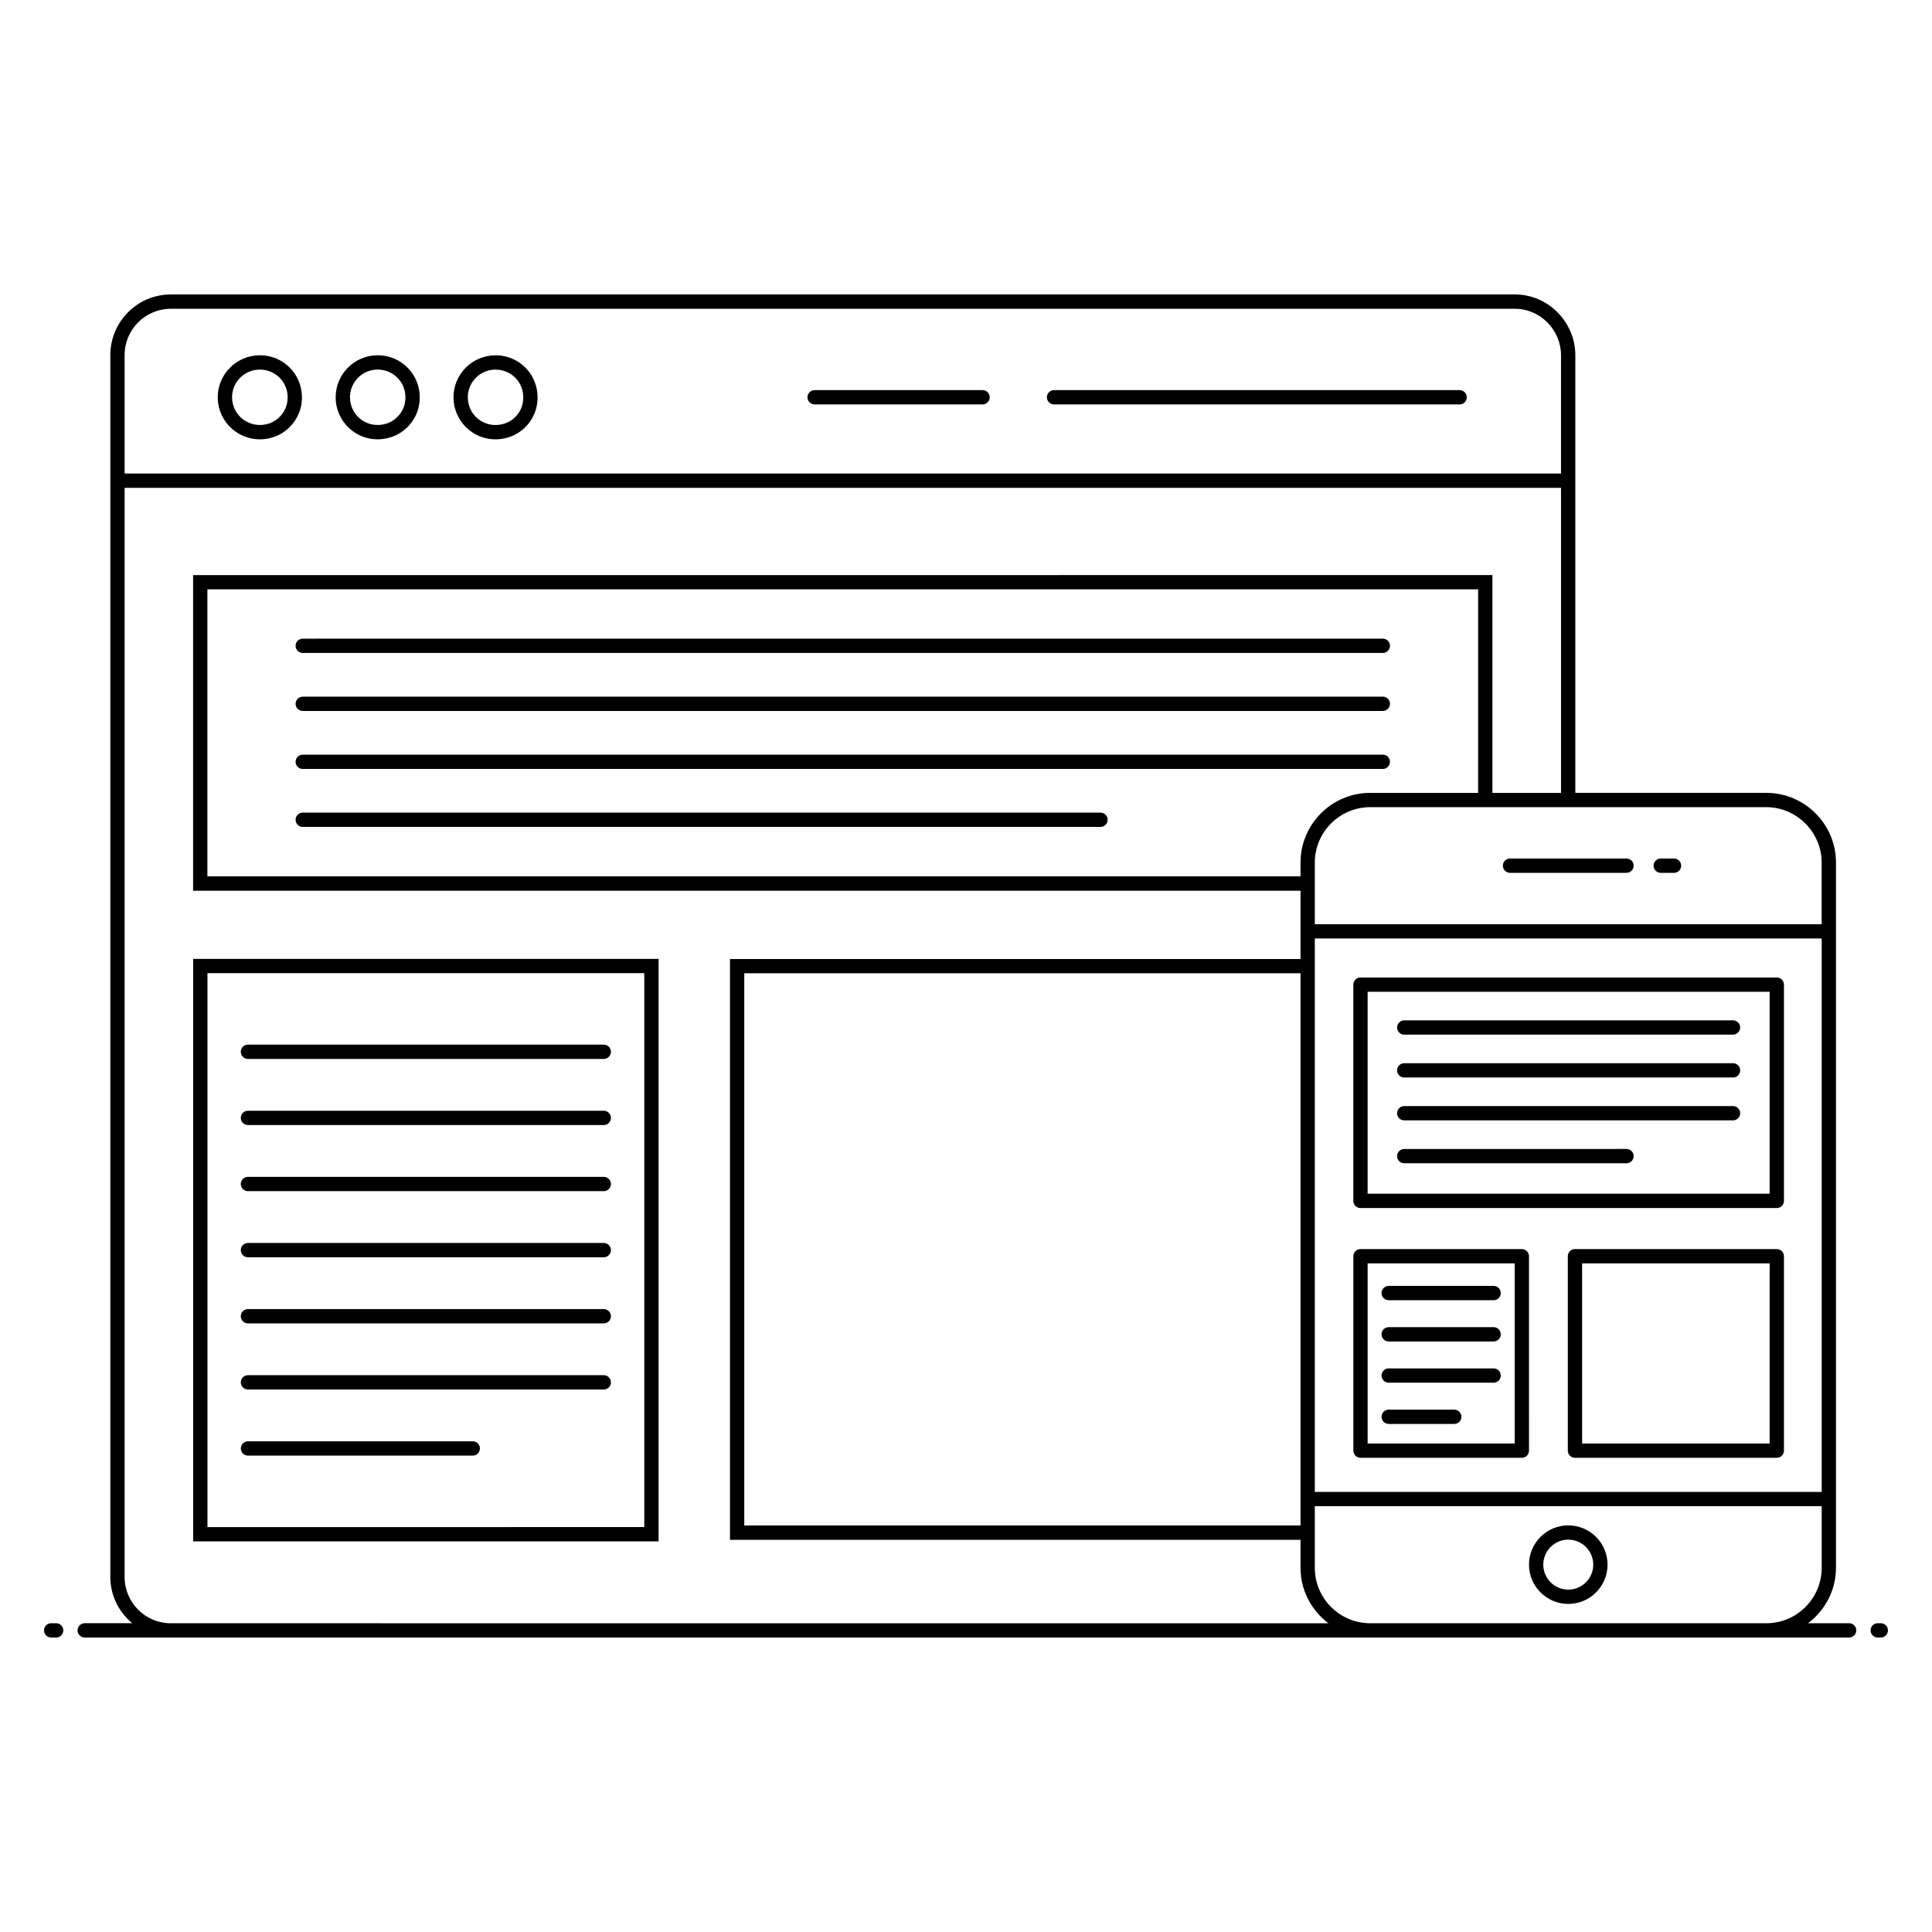 <?xml version="1.0" encoding="UTF-8"?>
<!-- Uploaded to: SVG Repo, www.svgrepo.com, Generator: SVG Repo Mixer Tools -->
<svg fill="#000000" width="800px" height="800px" version="1.1" viewBox="144 144 512 512" xmlns="http://www.w3.org/2000/svg">
 <g>
  <path d="m158.88 574.17h-1.316c-1.047 0-1.895 0.848-1.895 1.895s0.848 1.895 1.895 1.895h1.316c1.047 0 1.895-0.848 1.895-1.895s-0.848-1.895-1.895-1.895z"/>
  <path d="m634.04 574.17h-10.879c4.465-3.379 7.394-8.68 7.394-14.695v-186.88c0-10.195-8.305-18.48-18.48-18.48h-50.598v-116.02c0-8.484-6.949-16.059-16.023-16.059h-356.19c-8.836 0-16.023 7.203-16.023 16.059v323.84c0 4.93 2.285 9.293 5.801 12.234h-12.59c-1.047 0-1.895 0.848-1.895 1.895s0.848 1.895 1.895 1.895h467.59c1.047 0 1.895-0.848 1.895-1.895s-0.848-1.895-1.895-1.895zm-145.39-25.91h-147.41v-146.33h147.41v146.33zm47.066-194.14h-28.586c-10.191 0-18.48 8.293-18.48 18.48v3.648h-289.69v-76.062h336.76zm-43.277 38.594h134.33v146.66h-134.33zm134.32-20.113v16.324h-134.32v-16.324c0-8.102 6.594-14.695 14.695-14.695h104.94c8.078 0.004 14.688 6.68 14.688 14.695zm-437.5-146.77h356.19c6.84 0 12.234 5.719 12.234 12.273v31.391h-380.66v-31.391c0-6.769 5.488-12.273 12.234-12.273zm0 348.35c-6.746 0-12.234-5.488-12.234-12.234v-288.66h380.66v80.84h-18.184v-57.723l-344.33 0.004v83.641h293.48v18.105h-151.2v153.91h151.2v7.43c0 6.016 2.934 11.316 7.394 14.695zm317.87 0c-8.102 0-14.691-6.594-14.691-14.695v-16.324h134.33v16.324c0 8.102-6.594 14.695-14.695 14.695h-104.94z"/>
  <path d="m642.43 574.17h-0.812c-1.047 0-1.895 0.848-1.895 1.895s0.848 1.895 1.895 1.895h0.812c1.047 0 1.895-0.848 1.895-1.895s-0.848-1.895-1.895-1.895z"/>
  <path d="m247.55 259.88c3.695-1.152 6.606-4.328 7.414-8.086l0.004-0.004c1.523-7.156-3.766-13.637-10.887-13.637-6.133 0-11.125 4.992-11.125 11.125 0 7.414 7.141 12.941 14.594 10.602zm-3.469-17.941c4.543 0 8.238 4.082 7.18 9.059-0.52 2.41-2.465 4.527-4.844 5.269-4.992 1.559-9.672-2.094-9.672-6.988 0-4.047 3.289-7.34 7.336-7.34z"/>
  <path d="m216.34 259.88c3.644-1.137 6.551-4.301 7.406-8.066l0.008-0.023c1.523-7.156-3.766-13.637-10.887-13.637-6.156 0-11.164 4.992-11.164 11.125 0.004 7.387 7.164 12.945 14.637 10.602zm-3.473-17.941c4.566 0 8.227 4.102 7.184 9.047-0.566 2.465-2.465 4.535-4.844 5.277-4.984 1.555-9.711-2.082-9.711-6.988-0.004-4.043 3.305-7.336 7.371-7.336z"/>
  <path d="m275.29 260.43c1.156 0 2.328-0.18 3.481-0.539 3.695-1.141 6.609-4.312 7.422-8.09v-0.004c1.531-7.191-3.754-13.637-10.887-13.637-6.133 0-11.125 4.992-11.125 11.125 0.004 6.109 4.945 11.145 11.109 11.145zm0.02-18.484c4.598 0 8.234 4.094 7.18 9.059-0.527 2.457-2.426 4.523-4.844 5.269-4.984 1.555-9.672-2.082-9.672-6.988 0-4.047 3.289-7.34 7.336-7.34z"/>
  <path d="m423.33 251.18h107.48c1.047 0 1.895-0.848 1.895-1.895 0-1.047-0.848-1.895-1.895-1.895h-107.48c-1.047 0-1.895 0.848-1.895 1.895 0 1.047 0.848 1.895 1.895 1.895z"/>
  <path d="m359.88 251.18h44.508c1.047 0 1.895-0.848 1.895-1.895 0-1.047-0.848-1.895-1.895-1.895h-44.508c-1.047 0-1.895 0.848-1.895 1.895 0 1.047 0.848 1.895 1.895 1.895z"/>
  <path d="m224.23 317.04h286.23c1.047 0 1.895-0.848 1.895-1.895 0-1.047-0.848-1.895-1.895-1.895l-286.23 0.004c-1.047 0-1.895 0.848-1.895 1.895s0.848 1.891 1.895 1.891z"/>
  <path d="m224.23 332.41h286.23c1.047 0 1.895-0.848 1.895-1.895s-0.848-1.895-1.895-1.895l-286.23 0.004c-1.047 0-1.895 0.848-1.895 1.895 0 1.043 0.848 1.891 1.895 1.891z"/>
  <path d="m224.23 347.78h286.23c1.047 0 1.895-0.848 1.895-1.895 0-1.047-0.848-1.895-1.895-1.895h-286.23c-1.047 0-1.895 0.848-1.895 1.895 0 1.047 0.848 1.895 1.895 1.895z"/>
  <path d="m224.23 363.14h211.41c1.047 0 1.895-0.848 1.895-1.895s-0.848-1.895-1.895-1.895h-211.41c-1.047 0-1.895 0.848-1.895 1.895s0.848 1.895 1.895 1.895z"/>
  <path d="m195.19 552.48h123.34v-154.37h-123.34zm3.789-150.58h115.76v146.79l-115.76 0.004z"/>
  <path d="m544.17 375.31h30.871c1.047 0 1.895-0.848 1.895-1.895 0-1.047-0.848-1.895-1.895-1.895h-30.871c-1.047 0-1.895 0.848-1.895 1.895 0.004 1.047 0.848 1.895 1.895 1.895z"/>
  <path d="m584.11 375.31h3.519c1.047 0 1.895-0.848 1.895-1.895 0-1.047-0.848-1.895-1.895-1.895h-3.519c-1.047 0-1.895 0.848-1.895 1.895 0 1.047 0.848 1.895 1.895 1.895z"/>
  <path d="m559.61 548.24c-5.738 0-10.41 4.672-10.41 10.41 0 5.738 4.672 10.406 10.41 10.406s10.406-4.668 10.406-10.406c0-5.742-4.668-10.41-10.406-10.41zm0 17.027c-3.652 0-6.621-2.969-6.621-6.621 0-3.652 2.969-6.621 6.621-6.621 3.648 0 6.621 2.969 6.621 6.621-0.004 3.652-2.973 6.621-6.621 6.621z"/>
  <path d="m304.01 420.84h-94.301c-1.047 0-1.895 0.848-1.895 1.895s0.848 1.895 1.895 1.895h94.297c1.047 0 1.895-0.848 1.895-1.895s-0.844-1.895-1.891-1.895z"/>
  <path d="m304.01 438.36h-94.301c-1.047 0-1.895 0.848-1.895 1.895s0.848 1.895 1.895 1.895h94.297c1.047 0 1.895-0.848 1.895-1.895s-0.844-1.895-1.891-1.895z"/>
  <path d="m304.01 455.88h-94.301c-1.047 0-1.895 0.848-1.895 1.895 0 1.047 0.848 1.895 1.895 1.895h94.297c1.047 0 1.895-0.848 1.895-1.895 0-1.047-0.844-1.895-1.891-1.895z"/>
  <path d="m304.01 473.4h-94.301c-1.047 0-1.895 0.848-1.895 1.895s0.848 1.895 1.895 1.895h94.297c1.047 0 1.895-0.848 1.895-1.895s-0.844-1.895-1.891-1.895z"/>
  <path d="m304.01 490.92h-94.301c-1.047 0-1.895 0.848-1.895 1.895s0.848 1.895 1.895 1.895h94.297c1.047 0 1.895-0.848 1.895-1.895s-0.844-1.895-1.891-1.895z"/>
  <path d="m304.01 508.44h-94.301c-1.047 0-1.895 0.848-1.895 1.895s0.848 1.895 1.895 1.895h94.297c1.047 0 1.895-0.848 1.895-1.895s-0.844-1.895-1.891-1.895z"/>
  <path d="m269.29 525.96h-59.574c-1.047 0-1.895 0.848-1.895 1.895 0 1.047 0.848 1.895 1.895 1.895h59.574c1.047 0 1.895-0.848 1.895-1.895 0-1.047-0.848-1.895-1.895-1.895z"/>
  <path d="m614.87 403.04h-110.33c-1.047 0-1.895 0.848-1.895 1.895v57.312c0 1.047 0.848 1.895 1.895 1.895h110.33c1.047 0 1.895-0.848 1.895-1.895v-57.312c0-1.047-0.848-1.895-1.895-1.895zm-1.895 57.312h-106.54v-53.527h106.54z"/>
  <path d="m516.14 418.19h87.125c1.047 0 1.895-0.848 1.895-1.895s-0.848-1.895-1.895-1.895h-87.125c-1.047 0-1.895 0.848-1.895 1.895s0.848 1.895 1.895 1.895z"/>
  <path d="m516.14 429.55h87.125c1.047 0 1.895-0.848 1.895-1.895s-0.848-1.895-1.895-1.895h-87.125c-1.047 0-1.895 0.848-1.895 1.895s0.848 1.895 1.895 1.895z"/>
  <path d="m516.14 440.91h87.125c1.047 0 1.895-0.848 1.895-1.895s-0.848-1.895-1.895-1.895h-87.125c-1.047 0-1.895 0.848-1.895 1.895s0.848 1.895 1.895 1.895z"/>
  <path d="m516.14 452.28h58.902c1.047 0 1.895-0.848 1.895-1.895 0-1.047-0.848-1.895-1.895-1.895l-58.902 0.004c-1.047 0-1.895 0.848-1.895 1.895 0 1.043 0.848 1.891 1.895 1.891z"/>
  <path d="m547.3 475.02h-42.754c-1.047 0-1.895 0.848-1.895 1.895v51.52c0 1.047 0.848 1.895 1.895 1.895h42.758c1.047 0 1.895-0.848 1.895-1.895l-0.004-51.52c0-1.047-0.848-1.895-1.895-1.895zm-1.895 51.52h-38.969v-47.73h38.969z"/>
  <path d="m512.02 488.57h27.805c1.047 0 1.895-0.848 1.895-1.895s-0.848-1.895-1.895-1.895h-27.805c-1.047 0-1.895 0.848-1.895 1.895 0.004 1.047 0.848 1.895 1.895 1.895z"/>
  <path d="m512.02 499.5h27.805c1.047 0 1.895-0.848 1.895-1.895s-0.848-1.895-1.895-1.895h-27.805c-1.047 0-1.895 0.848-1.895 1.895 0.004 1.047 0.848 1.895 1.895 1.895z"/>
  <path d="m512.02 510.43h27.805c1.047 0 1.895-0.848 1.895-1.895 0-1.047-0.848-1.895-1.895-1.895h-27.805c-1.047 0-1.895 0.848-1.895 1.895 0.004 1.047 0.848 1.895 1.895 1.895z"/>
  <path d="m512.02 521.36h17.375c1.047 0 1.895-0.848 1.895-1.895s-0.848-1.895-1.895-1.895h-17.375c-1.047 0-1.895 0.848-1.895 1.895 0.004 1.047 0.848 1.895 1.895 1.895z"/>
  <path d="m614.87 475.02h-53.488c-1.047 0-1.895 0.848-1.895 1.895v51.52c0 1.047 0.848 1.895 1.895 1.895h53.488c1.047 0 1.895-0.848 1.895-1.895v-51.52c0-1.047-0.848-1.895-1.895-1.895zm-1.895 51.52h-49.699v-47.73h49.699z"/>
 </g>
</svg>